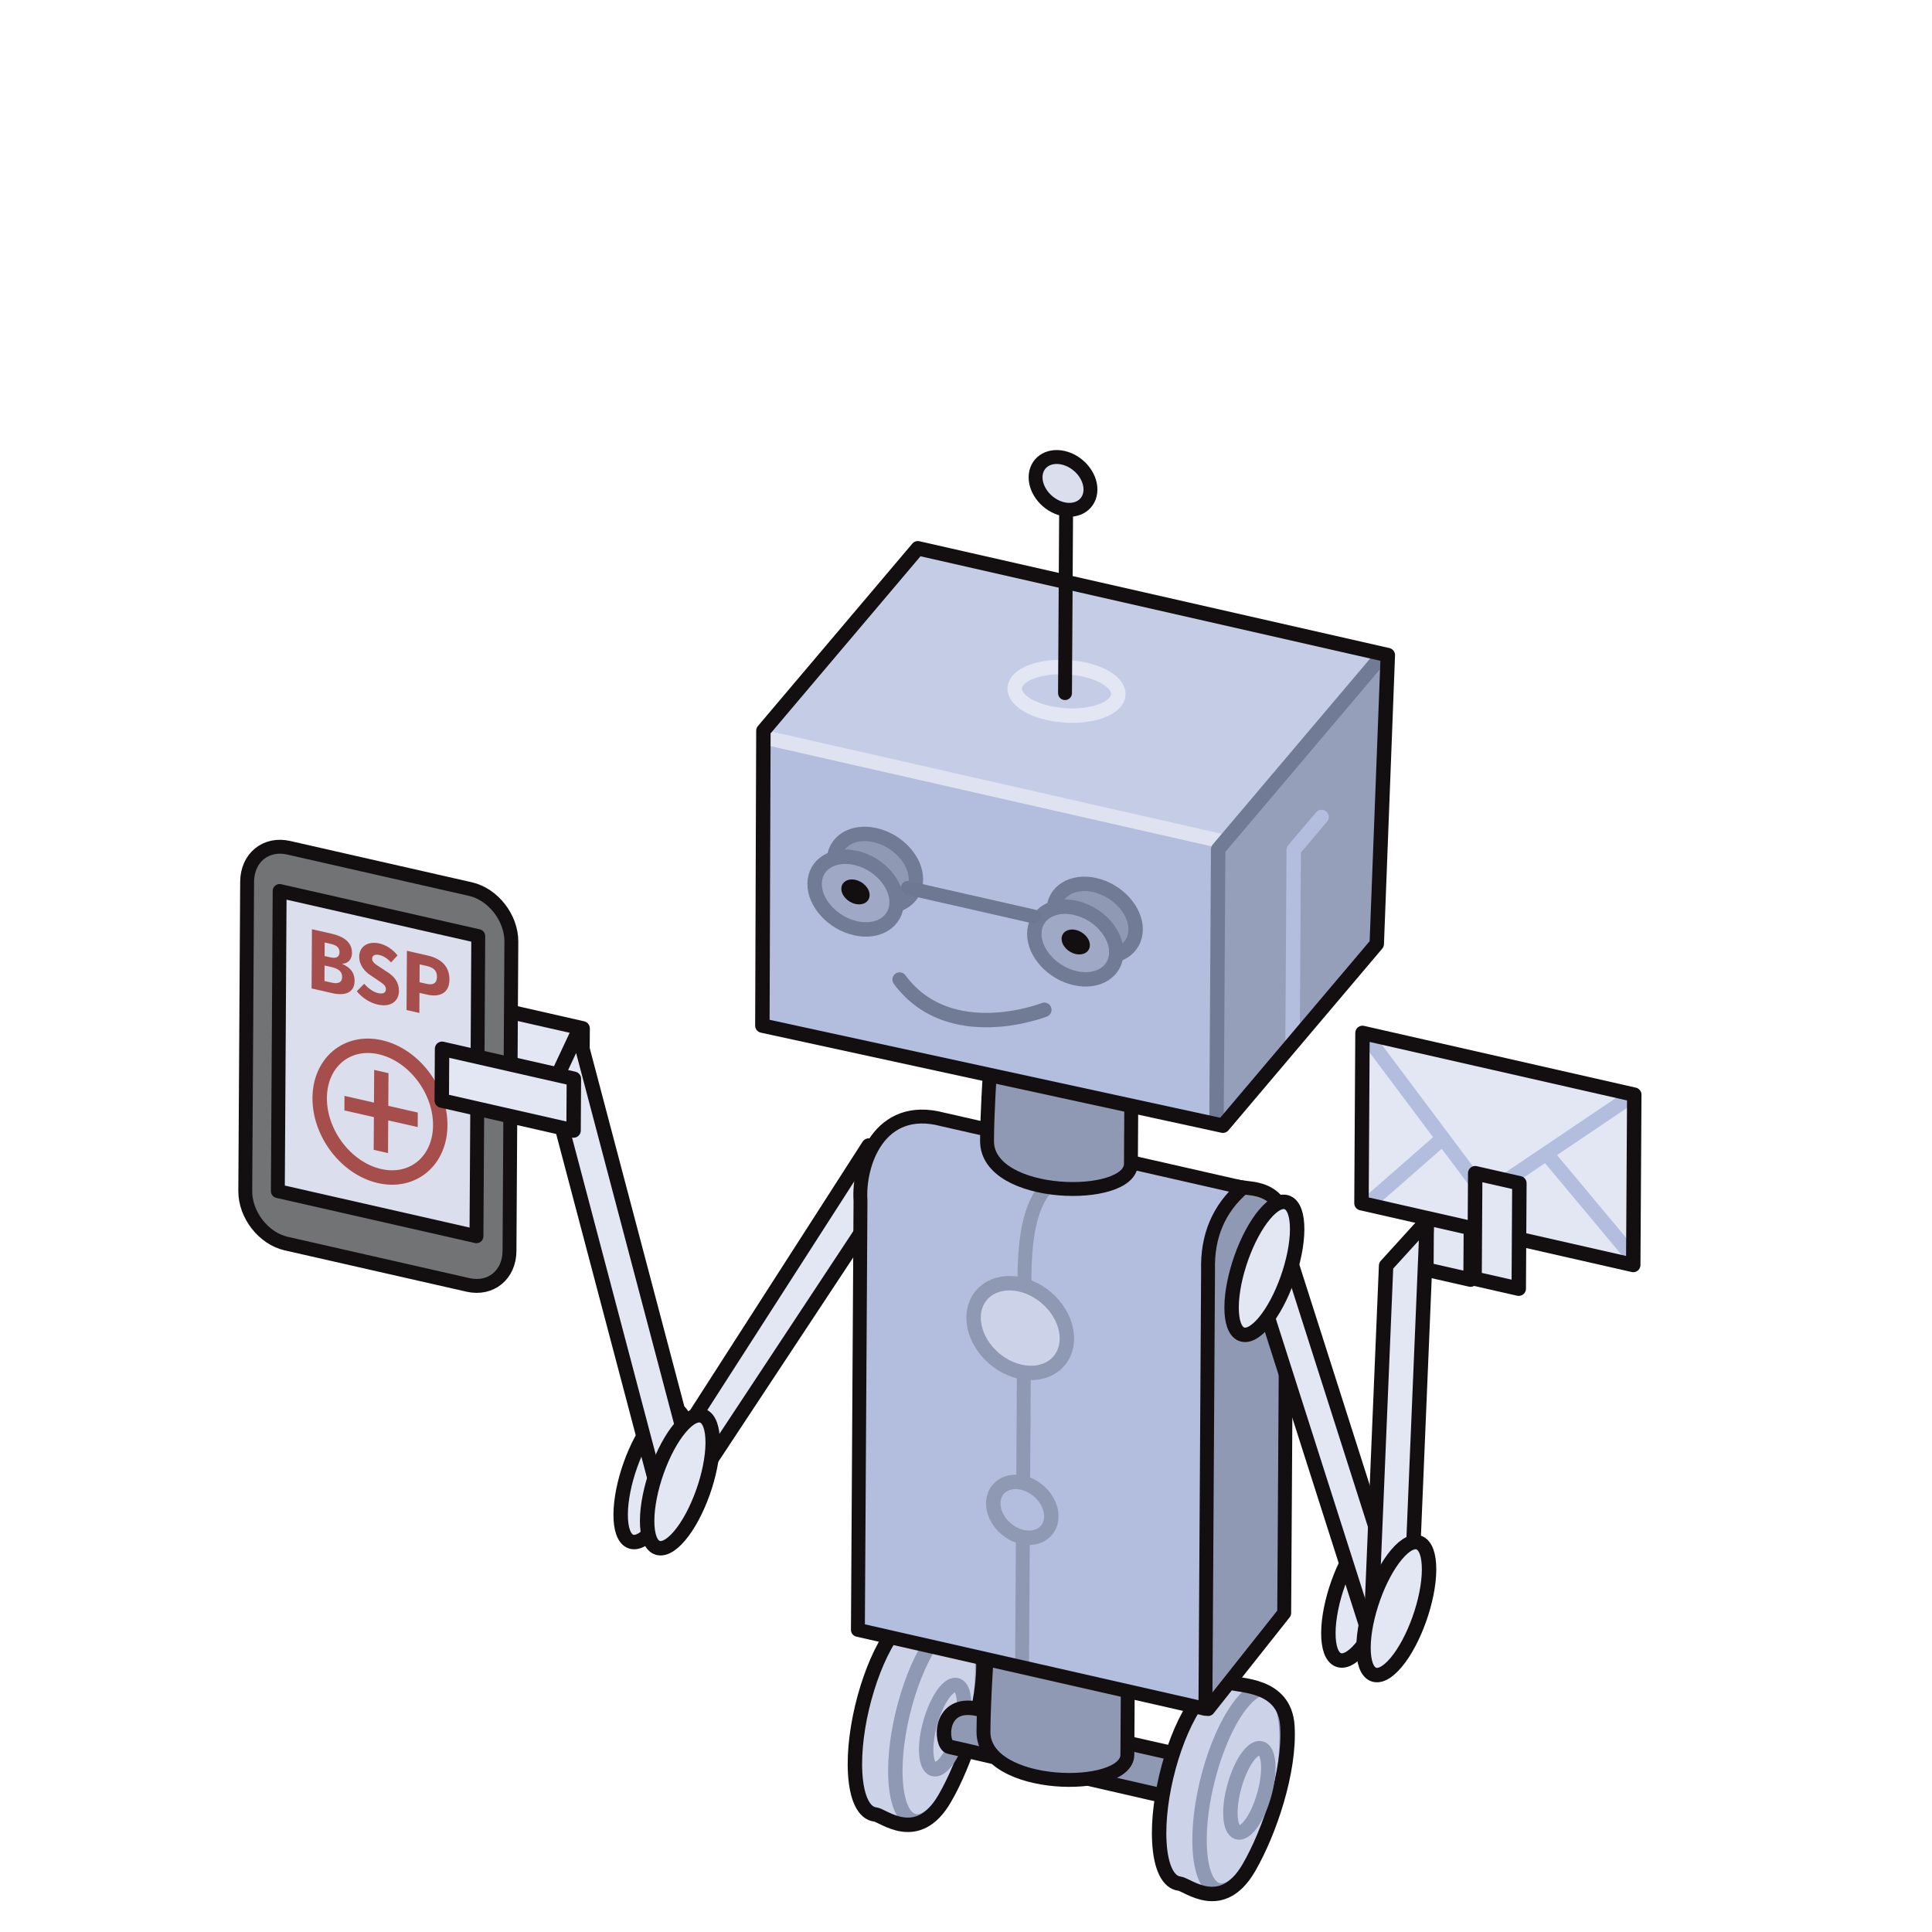 <?xml version="1.0" encoding="UTF-8" standalone="no"?>
<!DOCTYPE svg PUBLIC "-//W3C//DTD SVG 1.1//EN" "http://www.w3.org/Graphics/SVG/1.1/DTD/svg11.dtd">
<svg width="200px" height="200px" viewBox="0 0 363 363" version="1.1" xmlns="http://www.w3.org/2000/svg" xmlns:xlink="http://www.w3.org/1999/xlink" xml:space="preserve" xmlns:serif="http://www.serif.com/" style="fill-rule:evenodd;clip-rule:evenodd;stroke-linecap:round;stroke-linejoin:round;stroke-miterlimit:3.864;">
    <rect id="ArtBoard1" x="0" y="0" width="362.092" height="362.092" style="fill:none;"/>
    <g>
        <g>
            <path d="M276.421,220.618L268.122,218.731L268.003,238.542L276.302,240.428L276.421,220.618Z" style="fill:rgb(226,231,243);stroke:rgb(19,15,17);stroke-width:2.71px;"/>
            <path d="M255.806,289.338C259.205,285.321 261.938,286.613 261.904,292.22C261.871,297.827 259.083,305.641 255.683,309.657C252.284,313.674 249.551,312.383 249.585,306.775C249.618,301.168 252.406,293.355 255.806,289.338Z" style="fill:rgb(226,231,243);stroke:rgb(19,15,17);stroke-width:2.71px;"/>
            <path d="M122.836,267.083C126.236,263.066 128.968,264.357 128.935,269.965C128.901,275.572 126.113,283.385 122.714,287.402C119.314,291.419 116.581,290.127 116.615,284.52C116.649,278.913 119.436,271.099 122.836,267.083Z" style="fill:rgb(226,231,243);stroke:rgb(19,15,17);stroke-width:2.71px;"/>
            <path d="M109.469,193.215L84.702,187.585L84.643,197.31L109.41,202.939L109.469,193.215Z" style="fill:rgb(226,231,243);stroke:rgb(19,15,17);stroke-width:2.71px;"/>
            <path d="M163.214,215.238L128.58,269.147L130.541,278.877L166.531,224.38" style="fill:rgb(226,231,243);stroke:rgb(19,15,17);stroke-width:2.71px;"/>
            <g>
                <path d="M167.918,306.56C170.162,303.454 172.295,302.36 173.928,303.1C175.56,303.84 184.24,303.242 184.731,311.337C185.245,319.804 181.347,331.289 177.487,337.934C172.363,346.754 165.953,341.077 164.444,340.914C162.408,340.694 160.956,338.019 160.674,333.156C160.184,324.688 163.43,312.771 167.918,306.56Z" style="fill:rgb(204,211,233);"/>
                <clipPath id="_clip1">
                    <path d="M167.918,306.56C170.162,303.454 172.295,302.36 173.928,303.1C175.56,303.84 184.24,303.242 184.731,311.337C185.245,319.804 181.347,331.289 177.487,337.934C172.363,346.754 165.953,341.077 164.444,340.914C162.408,340.694 160.956,338.019 160.674,333.156C160.184,324.688 163.43,312.771 167.918,306.56Z"/>
                </clipPath>
                <g clip-path="url(#_clip1)">
                    <path d="M175.514,307.856C180.002,301.645 184.044,303.478 184.534,311.946C185.024,320.414 181.778,332.332 177.289,338.543C172.801,344.754 168.76,342.921 168.27,334.453C167.78,325.985 171.025,314.067 175.514,307.856Z" style="fill:rgb(204,211,233);stroke:rgb(143,153,179);stroke-width:2.71px;"/>
                </g>
                <path d="M167.918,306.56C170.162,303.454 172.295,302.36 173.928,303.1C175.56,303.84 184.24,303.242 184.731,311.337C185.245,319.804 181.347,331.289 177.487,337.934C172.363,346.754 165.953,341.077 164.444,340.914C162.408,340.694 160.956,338.019 160.674,333.156C160.184,324.688 163.43,312.771 167.918,306.56Z" style="fill:none;stroke:rgb(19,15,17);stroke-width:2.71px;"/>
                <path d="M177.22,318.275C179.176,315.568 180.926,316.163 181.125,319.603C181.324,323.043 179.897,328.034 177.941,330.74C175.985,333.447 174.236,332.852 174.037,329.412C173.838,325.972 175.264,320.981 177.22,318.275Z" style="fill:rgb(204,211,233);stroke:rgb(143,153,179);stroke-width:2.71px;"/>
            </g>
            <path d="M227.551,339.477C227.551,339.477 187.197,330.22 178.398,328.201C176.706,327.813 176.23,319.394 183.738,321.1C191.245,322.807 231.246,331.899 231.246,331.899L227.551,339.477Z" style="fill:rgb(143,153,179);stroke:rgb(19,15,17);stroke-width:2.71px;"/>
            <path d="M185.302,312.78C185.302,312.78 184.816,319.791 184.783,325.378C184.716,336.378 211.776,336.758 211.818,329.701C211.861,322.644 211.887,318.29 211.887,318.29" style="fill:rgb(143,153,179);stroke:rgb(19,15,17);stroke-width:2.61px;stroke-linecap:butt;stroke-linejoin:miter;"/>
            <g>
                <path d="M225.076,319.552C227.32,316.447 229.452,315.352 231.085,316.092C232.718,316.833 241.397,316.235 241.888,324.33C242.402,332.796 238.504,344.281 234.644,350.926C229.52,359.747 223.11,354.07 221.601,353.906C219.565,353.686 218.113,351.011 217.832,346.149C217.342,337.681 220.587,325.763 225.076,319.552Z" style="fill:rgb(204,211,233);"/>
                <clipPath id="_clip2">
                    <path d="M225.076,319.552C227.32,316.447 229.452,315.352 231.085,316.092C232.718,316.833 241.397,316.235 241.888,324.33C242.402,332.796 238.504,344.281 234.644,350.926C229.52,359.747 223.11,354.07 221.601,353.906C219.565,353.686 218.113,351.011 217.832,346.149C217.342,337.681 220.587,325.763 225.076,319.552Z"/>
                </clipPath>
                <g clip-path="url(#_clip2)">
                    <path d="M232.671,320.848C237.159,314.637 241.201,316.47 241.691,324.938C242.181,333.407 238.935,345.324 234.447,351.535C229.959,357.746 225.917,355.913 225.427,347.445C224.937,338.977 228.183,327.059 232.671,320.848Z" style="fill:rgb(204,211,233);stroke:rgb(143,153,179);stroke-width:2.71px;"/>
                </g>
                <path d="M225.076,319.552C227.32,316.447 229.452,315.352 231.085,316.092C232.718,316.833 241.397,316.235 241.888,324.33C242.402,332.796 238.504,344.281 234.644,350.926C229.52,359.747 223.11,354.07 221.601,353.906C219.565,353.686 218.113,351.011 217.832,346.149C217.342,337.681 220.587,325.763 225.076,319.552Z" style="fill:none;stroke:rgb(19,15,17);stroke-width:2.71px;"/>
                <path d="M234.377,330.149C236.333,327.442 238.083,328.037 238.282,331.478C238.481,334.918 237.055,339.908 235.099,342.615C233.143,345.322 231.393,344.727 231.194,341.287C230.995,337.847 232.421,332.856 234.377,330.149Z" style="fill:rgb(204,211,233);stroke:rgb(143,153,179);stroke-width:2.71px;"/>
            </g>
            <path d="M234.751,223.249C234.751,223.249 175.939,215.294 176.398,222.294L176.125,267.447L226.994,321.109L241.286,303.069L241.655,242.931L241.683,238.249C241.509,231.914 243.185,224.144 234.751,223.249Z" style="fill:rgb(143,153,179);stroke:rgb(19,15,17);stroke-width:2.61px;stroke-linecap:butt;stroke-linejoin:miter;"/>
            <path d="M233.546,223.155L177.043,210.311C165.213,207.205 161.217,218.601 161.676,225.601L161.19,306.232L226.482,321.073L226.979,238.636C226.805,232.301 228.957,227.122 233.546,223.155Z" style="fill:rgb(179,190,222);"/>
            <clipPath id="_clip3">
                <path d="M233.546,223.155L177.043,210.311C165.213,207.205 161.217,218.601 161.676,225.601L161.19,306.232L226.482,321.073L226.979,238.636C226.805,232.301 228.957,227.122 233.546,223.155Z"/>
            </clipPath>
            <g clip-path="url(#_clip3)">
                <path d="M196.407,223.314C192.237,228.346 192.492,237.599 192.454,243.924C192.416,250.248 192.019,316.129 192.019,316.129" style="fill:none;stroke:rgb(143,153,179);stroke-width:2.61px;stroke-linecap:butt;stroke-linejoin:miter;"/>
            </g>
            <path d="M233.546,223.155L177.043,210.311C165.213,207.205 161.217,218.601 161.676,225.601L161.19,306.232L226.482,321.073L226.979,238.636C226.805,232.301 228.957,227.122 233.546,223.155Z" style="fill:none;stroke:rgb(19,15,17);stroke-width:2.61px;stroke-linecap:butt;stroke-linejoin:miter;"/>
            <path d="M185.971,201.754C185.971,201.754 185.485,208.765 185.451,214.352C185.385,225.351 212.445,225.731 212.487,218.674C212.53,211.617 212.556,207.263 212.556,207.263" style="fill:rgb(143,153,179);stroke:rgb(19,15,17);stroke-width:2.61px;stroke-linecap:butt;stroke-linejoin:miter;"/>
            <path d="M143.24,192.7L229.774,211.504L258.676,177.357L260.756,123.087L172.449,103.014L143.433,137.296L143.24,192.7Z" style="fill:rgb(179,190,222);"/>
            <clipPath id="_clip4">
                <path d="M143.24,192.7L229.774,211.504L258.676,177.357L260.756,123.087L172.449,103.014L143.433,137.296L143.24,192.7Z"/>
            </clipPath>
            <g clip-path="url(#_clip4)">
                <path d="M277.123,102.666L185.04,81.734L138.039,137.264L230.122,158.196L277.123,102.666Z" style="fill:rgb(197,205,230);stroke:rgb(223,227,241);stroke-width:2.71px;"/>
                <path d="M281.672,97.193L228.878,159.567L228.487,224.521L281.28,162.147L281.672,97.193Z" style="fill:rgb(149,159,186);stroke:rgb(114,123,149);stroke-width:2.71px;"/>
                <path d="M242.86,195.348L243.075,159.682L248.306,153.501" style="fill:none;stroke:rgb(179,190,222);stroke-width:2.71px;"/>
            </g>
            <path d="M143.24,192.7L229.774,211.504L258.676,177.357L260.756,123.087L172.449,103.014L143.433,137.296L143.24,192.7Z" style="fill:none;stroke:rgb(19,15,17);stroke-width:2.71px;"/>
            <g>
                <path d="M96.077,176.945C96.104,172.453 92.654,168.017 88.377,167.045L54.231,159.283C49.954,158.311 46.46,161.168 46.433,165.66L46.083,223.757C46.056,228.249 49.506,232.685 53.782,233.657L87.929,241.419C92.206,242.391 95.7,239.534 95.727,235.042L96.077,176.945Z" style="fill:rgb(114,115,117);stroke:rgb(19,15,17);stroke-width:2.61px;stroke-linecap:butt;stroke-linejoin:miter;"/>
                <path d="M89.861,175.888L52.542,167.405L52.203,223.794L89.522,232.277L89.861,175.888Z" style="fill:rgb(218,222,237);"/>
                <path d="M70.212,216.039L72.904,216.651L72.941,210.508L78.481,211.767L78.497,209.037L72.957,207.778L72.994,201.635L70.302,201.023L70.265,207.166L64.725,205.906L64.709,208.637L70.249,209.896L70.212,216.039Z" style="fill:rgb(166,78,75);fill-rule:nonzero;"/>
                <path d="M71.465,196.765C77.716,198.186 82.758,204.762 82.718,211.441C82.677,218.12 77.57,222.389 71.319,220.968C65.068,219.547 60.026,212.971 60.066,206.292C60.107,199.613 65.214,195.344 71.465,196.765Z" style="fill:none;stroke:rgb(166,78,75);stroke-width:2.71px;"/>
                <path d="M89.861,175.888L52.542,167.405L52.203,223.794L89.522,232.277L89.861,175.888Z" style="fill:none;stroke:rgb(19,15,17);stroke-width:2.61px;stroke-linecap:butt;stroke-linejoin:miter;"/>
            </g>
            <path d="M164.429,156.913C168.682,157.88 172.117,161.622 172.095,165.263C172.073,168.905 168.602,171.077 164.349,170.11C160.096,169.144 156.661,165.402 156.683,161.76C156.705,158.118 160.176,155.946 164.429,156.913Z" style="fill:rgb(143,153,179);stroke:rgb(114,123,149);stroke-width:2.71px;"/>
            <path d="M160.8,161.201C165.053,162.167 168.488,165.909 168.466,169.551C168.444,173.193 164.973,175.364 160.72,174.398C156.467,173.431 153.032,169.689 153.054,166.048C153.076,162.406 156.547,160.234 160.8,161.201Z" style="fill:rgb(159,169,198);stroke:rgb(114,123,149);stroke-width:2.71px;"/>
            <path d="M160.748,165.32C162.214,165.653 163.398,166.936 163.39,168.183C163.383,169.43 162.186,170.172 160.721,169.839C159.255,169.506 158.071,168.223 158.078,166.976C158.086,165.729 159.282,164.987 160.748,165.32Z" style="fill:rgb(19,15,17);"/>
            <path d="M205.709,166.297C209.962,167.263 213.397,171.005 213.375,174.647C213.353,178.289 209.882,180.46 205.629,179.494C201.376,178.527 197.941,174.785 197.963,171.144C197.985,167.502 201.456,165.33 205.709,166.297Z" style="fill:rgb(143,153,179);stroke:rgb(114,123,149);stroke-width:2.71px;"/>
            <path d="M202.08,170.584C206.333,171.551 209.768,175.292 209.746,178.934C209.724,182.576 206.253,184.748 202,183.781C197.747,182.814 194.312,179.073 194.334,175.431C194.356,171.789 197.827,169.617 202.08,170.584Z" style="fill:rgb(159,169,198);stroke:rgb(114,123,149);stroke-width:2.71px;"/>
            <path d="M169.029,184.046C178.406,196.749 196.218,189.73 196.218,189.73" style="fill:none;stroke:rgb(114,123,149);stroke-width:2.71px;"/>
            <path d="M203.829,125.824C208.854,126.966 211.39,129.717 209.489,131.962C207.588,134.208 201.966,135.104 196.941,133.962C191.916,132.82 189.379,130.069 191.28,127.823C193.181,125.577 198.804,124.681 203.829,125.824Z" style="fill:none;stroke:rgb(226,231,243);stroke-width:2.71px;"/>
            <path d="M200.104,130.228L200.319,94.492" style="fill:none;stroke:rgb(19,15,17);stroke-width:2.61px;stroke-linecap:butt;stroke-linejoin:miter;"/>
            <path d="M199.759,86.007C202.605,86.653 204.902,89.339 204.886,91.999C204.87,94.66 202.547,96.295 199.701,95.648C196.855,95.001 194.557,92.316 194.573,89.655C194.589,86.994 196.913,85.36 199.759,86.007Z" style="fill:rgb(218,222,237);stroke:rgb(19,15,17);stroke-width:2.61px;stroke-linecap:butt;stroke-linejoin:miter;"/>
            <path d="M170.571,166.819L194.209,172.193" style="fill:none;stroke:rgb(110,120,147);stroke-width:2.61px;stroke-linecap:butt;stroke-linejoin:miter;"/>
            <path d="M202.132,174.727C203.598,175.06 204.782,176.343 204.774,177.59C204.767,178.837 203.57,179.579 202.104,179.246C200.639,178.913 199.455,177.63 199.462,176.383C199.47,175.136 200.666,174.394 202.132,174.727Z" style="fill:rgb(19,15,17);"/>
            <path d="M192.107,278.583C195.118,279.268 197.548,282.108 197.531,284.923C197.515,287.738 195.056,289.467 192.046,288.783C189.035,288.098 186.605,285.258 186.622,282.443C186.639,279.628 189.097,277.899 192.107,278.583Z" style="fill:rgb(179,190,222);stroke:rgb(143,153,179);stroke-width:2.71px;"/>
            <path d="M191.74,241.339C196.576,242.438 200.48,247.001 200.453,251.522C200.425,256.043 196.477,258.821 191.641,257.722C186.805,256.623 182.901,252.06 182.928,247.539C182.955,243.018 186.904,240.24 191.74,241.339Z" style="fill:rgb(204,211,233);stroke:rgb(143,153,179);stroke-width:2.71px;"/>
            <path d="M108.601,193.895L103.637,204.487L125.999,289.18L130.963,278.588L108.601,193.895Z" style="fill:rgb(226,231,243);stroke:rgb(19,15,17);stroke-width:2.71px;"/>
            <path d="M127.81,268.243C131.209,264.227 133.942,265.518 133.908,271.125C133.875,276.733 131.087,284.546 127.687,288.563C124.287,292.579 121.555,291.288 121.589,285.681C121.622,280.073 124.41,272.26 127.81,268.243Z" style="fill:rgb(226,231,243);stroke:rgb(19,15,17);stroke-width:2.71px;"/>
            <path d="M107.826,202.687L83.059,197.057L83,206.782L107.767,212.412L107.826,202.687Z" style="fill:rgb(226,231,243);stroke:rgb(19,15,17);stroke-width:2.71px;"/>
            <path d="M307.061,205.68L255.996,194.073L255.804,226.068L306.868,237.675L307.061,205.68Z" style="fill:rgb(226,231,243);"/>
            <clipPath id="_clip5">
                <path d="M307.061,205.68L255.996,194.073L255.804,226.068L306.868,237.675L307.061,205.68Z"/>
            </clipPath>
            <g clip-path="url(#_clip5)">
                <path d="M256.811,194.783L279.057,224.487L307.54,205.284" style="fill:none;stroke:rgb(179,190,222);stroke-width:2.71px;"/>
                <path d="M256.825,226.348L270.819,214.101" style="fill:none;stroke:rgb(179,190,222);stroke-width:2.71px;"/>
                <path d="M306.534,235.882L291.139,217.449" style="fill:none;stroke:rgb(179,190,222);stroke-width:2.71px;"/>
            </g>
            <path d="M307.061,205.68L255.996,194.073L255.804,226.068L306.868,237.675L307.061,205.68Z" style="fill:none;stroke:rgb(19,15,17);stroke-width:2.71px;"/>
            <path d="M240.32,230.111L236.018,240.653L257.609,308.301L261.911,297.759L240.32,230.111Z" style="fill:rgb(226,231,243);stroke:rgb(19,15,17);stroke-width:2.71px;"/>
            <path d="M268.095,229.38L260.433,237.803L257.472,308.751L265.133,300.328L268.095,229.38Z" style="fill:rgb(226,231,243);stroke:rgb(19,15,17);stroke-width:2.71px;"/>
            <path d="M237.623,228.148C241.022,224.131 243.755,225.423 243.721,231.03C243.688,236.637 240.9,244.451 237.5,248.467C234.1,252.484 231.368,251.193 231.402,245.585C231.435,239.978 234.223,232.165 237.623,228.148Z" style="fill:rgb(226,231,243);stroke:rgb(19,15,17);stroke-width:2.71px;"/>
            <path d="M262.407,292.072C265.807,288.056 268.539,289.347 268.506,294.954C268.472,300.562 265.684,308.375 262.285,312.392C258.885,316.408 256.152,315.117 256.186,309.51C256.22,303.902 259.007,296.089 262.407,292.072Z" style="fill:rgb(226,231,243);stroke:rgb(19,15,17);stroke-width:2.71px;"/>
            <path d="M285.474,222.318L277.175,220.431L277.056,240.242L285.355,242.128L285.474,222.318Z" style="fill:rgb(226,231,243);stroke:rgb(19,15,17);stroke-width:2.71px;"/>
        </g>
        <path d="M58.544,185.719L62.477,186.613C64.785,187.138 66.611,186.544 66.625,184.274C66.634,182.789 65.843,181.772 64.333,181.138L64.333,181.07C65.571,181.009 66.13,180.06 66.136,179.07C66.149,176.936 64.446,175.917 62.236,175.414L58.611,174.59L58.544,185.719ZM60.99,179.626L61.005,177.083L62.143,177.342C63.248,177.593 63.798,178.06 63.793,178.896C63.788,179.733 63.265,180.143 62.095,179.877L60.99,179.626ZM60.961,184.32L60.979,181.401L62.312,181.704C63.628,182.004 64.292,182.582 64.286,183.555C64.28,184.562 63.594,184.919 62.294,184.623L60.961,184.32Z" style="fill:rgb(166,78,75);fill-rule:nonzero;"/>
        <path d="M67.033,186.247C68.115,187.553 69.575,188.432 70.956,188.746C73.475,189.318 74.948,188.046 74.959,186.203C74.968,184.632 74.161,183.543 72.88,182.705L71.535,181.818C70.611,181.215 69.913,180.817 69.918,180.134C69.921,179.503 70.46,179.249 71.273,179.434C72.118,179.626 72.782,180.102 73.478,180.824L74.69,179.51C73.785,178.347 72.505,177.543 71.286,177.266C69.092,176.768 67.506,177.877 67.495,179.721C67.485,181.342 68.52,182.534 69.622,183.246L70.984,184.171C71.908,184.791 72.508,185.15 72.503,185.85C72.499,186.515 72.009,186.814 71.018,186.589C70.14,186.389 69.168,185.69 68.425,184.837L67.033,186.247Z" style="fill:rgb(166,78,75);fill-rule:nonzero;"/>
        <path d="M76.386,189.775L78.791,190.321L78.814,186.549L80.276,186.882C82.519,187.391 84.428,186.663 84.443,184.052C84.459,181.355 82.628,180.05 80.321,179.525L76.453,178.646L76.386,189.775ZM78.826,184.552L78.846,181.19L80.162,181.489C81.43,181.777 82.11,182.359 82.103,183.52C82.096,184.68 81.458,185.151 80.142,184.851L78.826,184.552Z" style="fill:rgb(166,78,75);fill-rule:nonzero;"/>
    </g>
</svg>
